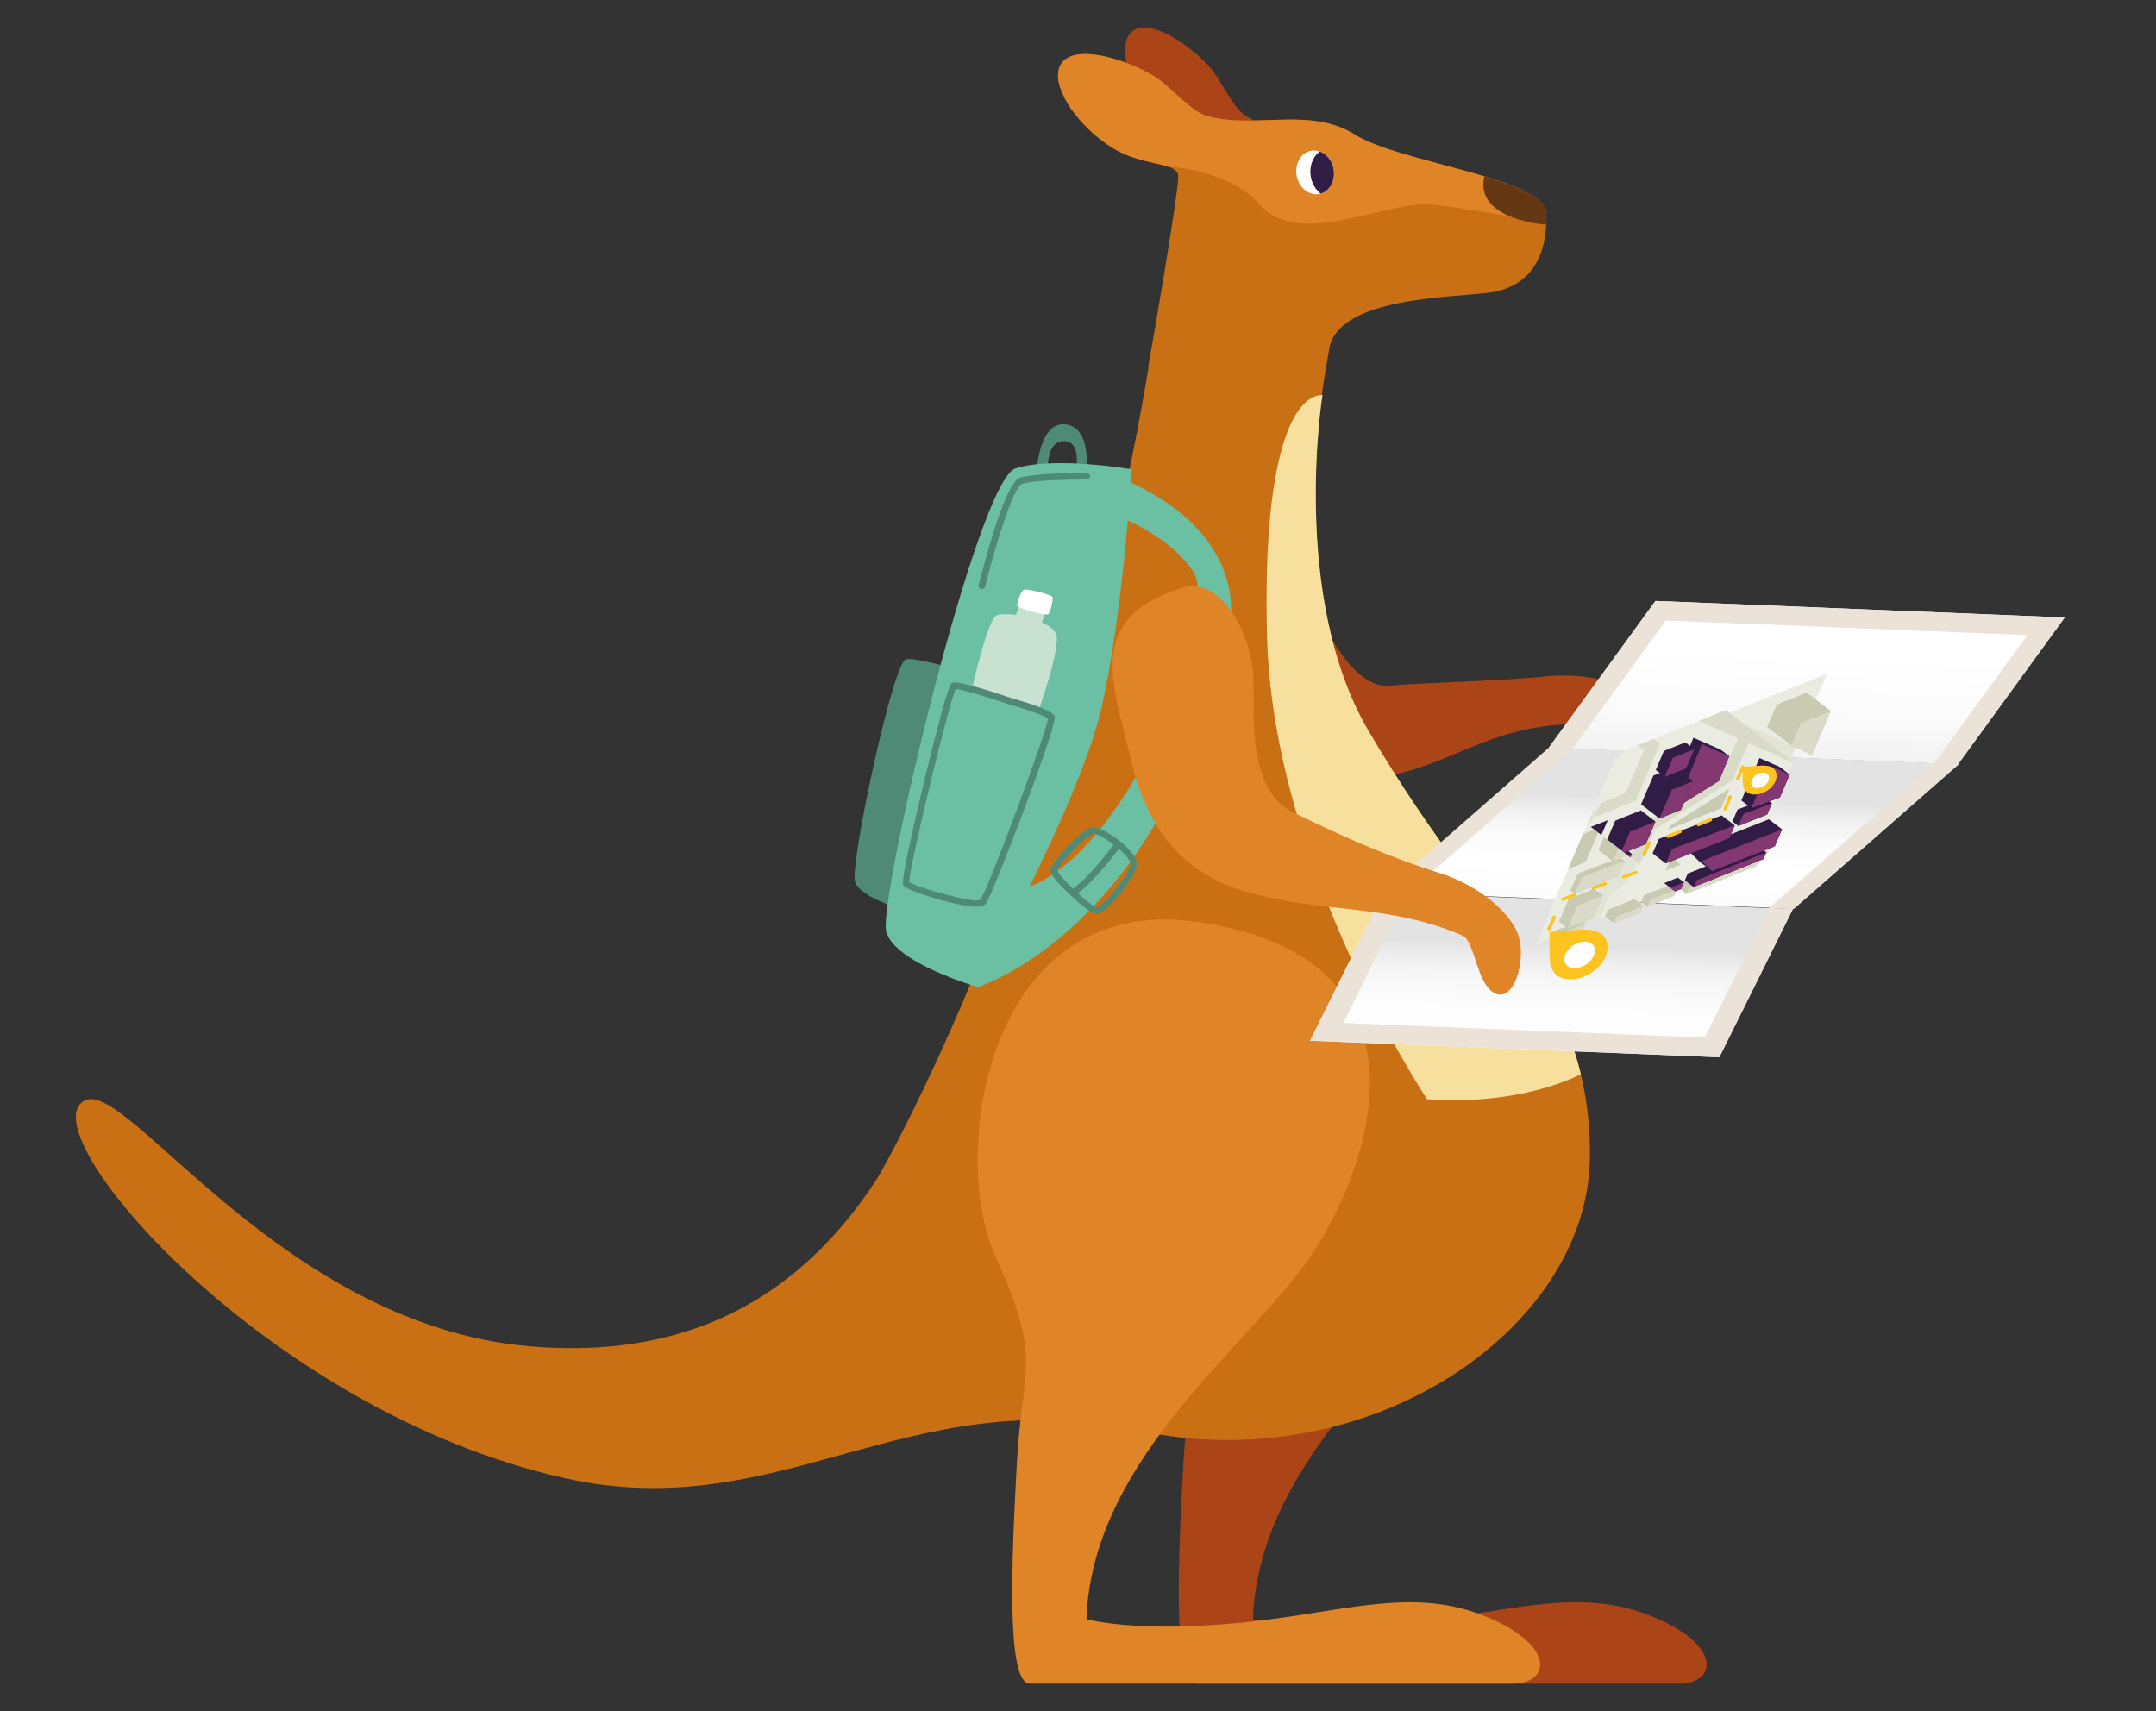 <?xml version="1.0" encoding="UTF-8"?><svg id="Calque_1" xmlns="http://www.w3.org/2000/svg" xmlns:xlink="http://www.w3.org/1999/xlink" viewBox="0 0 189 150"><rect x="0" y="0" width="189" height="150" fill="#333333" stroke="none"/><defs><style>.cls-1{fill:#fdc420;}.cls-1,.cls-2,.cls-3,.cls-4,.cls-5,.cls-6,.cls-7,.cls-8,.cls-9,.cls-10,.cls-11,.cls-12,.cls-13,.cls-14,.cls-15,.cls-16,.cls-17,.cls-18,.cls-19,.cls-20,.cls-21,.cls-22,.cls-23,.cls-24{stroke-width:0px;}.cls-2{fill:#b4daef;}.cls-25{clip-path:url(#clippath);}.cls-3{fill:none;}.cls-4{fill:#ebece1;}.cls-5{fill:#311c46;}.cls-6{fill:#c9e1d1;}.cls-7,.cls-12{fill:#c8cab1;}.cls-7,.cls-26{opacity:.25;}.cls-8{fill:#6bbfa3;}.cls-9{fill:#ce8b49;}.cls-10{fill:#e08428;}.cls-27{clip-path:url(#clippath-1);}.cls-11{fill:#833872;}.cls-13{fill:#f7e09e;}.cls-14{fill:#ab4517;}.cls-15{fill:#c8c8c8;}.cls-16{fill:#4e8a76;}.cls-17{fill:url(#Dégradé_sans_nom_110);}.cls-18{fill:url(#Dégradé_sans_nom_112);}.cls-19{fill:#ca7014;}.cls-20{fill:#d9dac7;}.cls-21{fill:#ebe2d8;}.cls-22{fill:#653713;}.cls-23{fill:#fff;}.cls-24{fill:url(#Dégradé_sans_nom_92);}</style><clipPath id="clippath"><path class="cls-3" d="M113.64,14.79c-.1,1.04.55,2.03,1.46,2.21.91.18,1.72-.52,1.83-1.57.1-1.04-.55-2.03-1.46-2.21-.91-.18-1.72.52-1.83,1.57Z"/></clipPath><linearGradient id="Dégradé_sans_nom_112" x1="1479.91" y1="-1716.75" x2="1494.72" y2="-1716.75" gradientTransform="translate(1003.4 1452.14) rotate(-50.82) scale(1.12 .89) skewX(30.96)" gradientUnits="userSpaceOnUse"><stop offset="0" stop-color="#fff"/><stop offset=".58" stop-color="#fdfdfd"/><stop offset=".79" stop-color="#f6f6f6"/><stop offset=".94" stop-color="#eaeaea"/><stop offset="1" stop-color="#e3e3e3"/></linearGradient><linearGradient id="Dégradé_sans_nom_110" x1="1494.75" y1="-1716.69" x2="1509.56" y2="-1716.69" gradientTransform="translate(1003.4 1452.14) rotate(-50.82) scale(1.12 .89) skewX(30.96)" gradientUnits="userSpaceOnUse"><stop offset="0" stop-color="#e3e3e3"/><stop offset=".01" stop-color="#e4e4e4"/><stop offset=".14" stop-color="#f3f3f3"/><stop offset=".3" stop-color="#fcfcfc"/><stop offset=".54" stop-color="#fff"/><stop offset=".73" stop-color="#fbfbfb"/><stop offset=".88" stop-color="#f1f1f1"/><stop offset="1" stop-color="#e3e3e3"/></linearGradient><linearGradient id="Dégradé_sans_nom_92" x1="1509.53" y1="-1715.46" x2="1524.34" y2="-1715.46" gradientTransform="translate(1003.4 1452.14) rotate(-50.82) scale(1.12 .89) skewX(30.96)" gradientUnits="userSpaceOnUse"><stop offset="0" stop-color="#e3e3e3"/><stop offset=".27" stop-color="#f1f1f1"/><stop offset=".59" stop-color="#fbfbfb"/><stop offset="1" stop-color="#fff"/></linearGradient><clipPath id="clippath-1"><path class="cls-3" d="M144.78,59.7c.79-.74,1.94-.95,2.56-.47l15.94,12.2c.62.48.48,1.46-.31,2.2l-8.52,7.91c-.79.74-1.94.95-2.56.47l-15.94-12.2c-.62-.48-.48-1.46.31-2.2l8.52-7.91Z"/></clipPath></defs><path class="cls-14" d="M119.38,80.79c22.81,3.18,14.98,23.27,8.99,30.88-5.99,7.6-18.07,17.12-18.53,30.26,0,0,4.1,1.22,13.34.34,8.89-.85,14.95-3.2,21.4-.67,6.45,2.53,5.98,5.99,2.61,5.99h-42.32c-2.07,0-1.6-10.8-1.13-19.32.46-8.53,2.29-8.99-1.86-18.09-4.15-9.1-.69-31.92,17.51-29.38Z"/><path class="cls-14" d="M121.63,68.02c-6.33,1.23-11.13-1.52-14.88-6.78-3.75-5.26-8.19-10.55-1.92-15.57,2.72-2.18,6.94-.07,9.21,5.05,2.26,5.09,4.79,9.62,7.7,9.38,2.92-.24,10.64-.43,14.25-.85,0,0,6.09-.51,8.13,2.59,2.04,3.09-.48,6.87-1.64,6.12s-1.33-4.46-2.91-4.5c-8.61-.25-11.61,3.34-17.94,4.57Z"/><path class="cls-14" d="M98.96,3.09c1.12-1.75,4.55.18,6.83,2.5,1.28,1.3,2.16,3.73,3.34,4.51.4.26.84.49,1.29.7l-4.81,2.96c-.18-.95-2.63-1.47-4.34-3.39-2.1-2.35-3.26-5.81-2.32-7.27"/><path class="cls-19" d="M116.52,30.59c.76-4.5,10.47-4.49,13.9-4.92,3.44-.42,5.16-2.79,5.14-6.65v-.26c-.02-3.17-12.86-4.48-16.77-6.95-3.98-2.52-8.87-.46-13.03-1.66-1.5-.43-3.19-2.73-4.95-3.69-3.14-1.71-7.37-2.64-7.99-.43-.53,1.85,1.79,5.14,4.74,6.95,2.56,1.57,5.49,1.2,5.72,2.36.18.93-2.62,16.81-2.62,16.81,0,0,3.77,5.39,15.18,2.85,0,0-.09.08.68-4.41Z"/><path class="cls-10" d="M125.61,17.95c-4.14-.45-11.78,4.03-15.28-.12-1.71-2.03-5.49-3.12-7.95-3.22-1.11-.38-3.05-.54-4.81-1.62-2.95-1.81-5.26-5.1-4.74-6.95.63-2.21,4.86-1.28,7.99.43,1.76.96,3.45,3.26,4.95,3.69,4.16,1.21,9.05-.86,13.03,1.66,2.99,1.89,11.23,3.11,14.92,4.99-.88,1.22-1.76,2.07-1.76,2.07,0,0-4.02-.68-6.35-.94"/><path class="cls-22" d="M135.56,18.73c0,.35,0,.65-.03.97.02,0-6.31-.4-5.41-4.24h0c3.01.91,5.42,1.94,5.43,3.24"/><path class="cls-23" d="M113.64,14.79c-.1,1.04.55,2.03,1.46,2.21.91.18,1.72-.52,1.83-1.57.1-1.04-.55-2.03-1.46-2.21-.91-.18-1.72.52-1.83,1.57Z"/><g class="cls-25"><path class="cls-5" d="M114.87,15.09c.02,1.21.89,2.23,1.93,2.28,1.05.04,1.88-.9,1.86-2.12-.02-1.21-.88-2.23-1.93-2.28-1.05-.04-1.88.9-1.86,2.12Z"/></g><path class="cls-19" d="M119.93,64.01c5.86,10.02,11.27,15.98,15.23,22.11,2.69,4.15,4.34,9.51,4.21,15.55-.32,14.94-19.44,28.07-39.69,23.72l-22.8-22.02s16.89-28.98,23.9-71.74c0,0,13.61,1.46,15.14,2.99,0,0-2.85,17.66,4.01,29.39Z"/><path class="cls-13" d="M115.93,34.63s-2.85,17.66,4.01,29.39c5.86,10.02,11.27,15.98,15.23,22.11,1.51,2.33,2.69,5.03,3.41,8.03,0,0-5,2.8-13.48,2.2,0,0-13.51-20.32-14.03-40.57-.45-17.65,2.94-21.26,4.86-21.15Z"/><path class="cls-19" d="M80.4,96.96c-6.75,14.46-17.45,22.52-34.07,21.05-21.54-1.91-35.03-23.22-38.82-21.57-5.42,2.36,15.52,27.23,41.99,33.14,18.87,4.21,29.93-8.52,50.18-4.18,0,0,16.78-23.23-19.29-28.44Z"/><path class="cls-10" d="M104.78,80.79c22.81,3.18,14.98,23.27,8.99,30.88-5.99,7.6-18.07,17.12-18.53,30.26,0,0,4.1,1.22,13.34.34,8.89-.85,14.95-3.2,21.4-.67,6.45,2.53,5.98,5.99,2.61,5.99h-42.32c-2.07,0-1.6-10.8-1.13-19.32.46-8.53,2.29-8.99-1.86-18.09-4.15-9.1-.69-31.92,17.51-29.38Z"/><path class="cls-16" d="M95.17,42.05s.78-4.59-1.79-4.85c-2.57-.26-2.57,5.08-2.57,5.08h1.11s-.55-3.61,1.35-3.61c1.9,0,.83,3.64.83,3.64l1.08-.26Z"/><path class="cls-16" d="M84.79,58.95s-4.23-1.31-5.36-1.16c-1.12.15-4.94,17.96-4.48,19.49s4.8,2.63,4.8,2.63l5.03-20.96Z"/><path class="cls-8" d="M99.22,41.14s-6.81-1.17-10.2-.08c-3.39,1.09-12.08,37.87-11.33,40.62s8,4.84,8,4.84c0,0,8.95-16.1,10.86-24.43,1.91-8.33,2.67-20.96,2.67-20.96Z"/><path class="cls-8" d="M107.8,54.79s2.19-8.99-11.68-13.68l-1.44,2.94s7.1,1.78,9.91,6.06c2.82,4.29-7.6,29.46-17.69,28.09-10.09-1.38-1.2,8.33-1.2,8.33,0,0,16.45-5.04,22.11-31.73Z"/><path class="cls-6" d="M91.05,62.26s1.95-5.45,1.54-6.66c-.41-1.2-4.1-2.09-5.23-1.65-.79.31-2.16,6.48-2.16,6.48l5.85,1.82Z"/><path class="cls-6" d="M90.97,55.71s.68-2.05.78-2.46c.1-.4-1.51-1.08-1.86-.96-.35.12-1.17,2.5-1.17,2.5l2.24.92Z"/><path class="cls-23" d="M90.67,53.67s.91.27,1.17.19c.26-.08.47-1.27.44-1.5-.02-.23-2.21-.75-2.49-.68-.28.07-.68,1.18-.62,1.4s1.49.59,1.49.59Z"/><path class="cls-16" d="M85.23,79.48c-1.59-.15-5.72-1.36-6.04-1.86-.08-.13-.24-.37,1.41-7.39.8-3.41,1.86-7.65,2.43-9.42.26-.8.34-.9.49-.96.45-.18,3.1.65,5.25,1.38,1.25.35,3.37,1,3.65,1.51.08.14.25.46-2.67,8.29-.3.79-2.91,7.74-3.38,8.24-.14.14-.37.21-.74.21-.11,0-.24,0-.38-.02ZM88.6,61.79s-.01,0-.02,0c-2.02-.69-4.31-1.37-4.8-1.4-.63,1.32-4.04,15.48-4.08,16.93.75.51,5.71,1.89,6.23,1.57.62-.75,5.79-14.6,5.94-15.89-.3-.27-1.9-.83-3.28-1.21ZM79.7,77.4h0ZM79.65,77.28h0ZM88.67,61.52h0s0,0,0,0ZM83.82,60.32h0Z"/><path class="cls-16" d="M86.08,51.64c.13,0,.25-.09.28-.22,1.05-4.23,2.54-8.75,3.22-8.99,1.17-.42,5.64-.39,5.68-.39.16,0,.29-.13.29-.28s-.13-.29-.28-.29c-.19,0-4.61-.03-5.88.42-1.28.46-3.07,7.3-3.59,9.39-.04.15.06.31.21.35.02,0,.04,0,.07,0Z"/><path class="cls-16" d="M96.12,80.12c-.67-.04-2.69-1.99-3.35-2.73-.62-.69-.69-.95-.68-1.12.04-.63,2.8-3.76,3.77-3.75s3.74,2.04,3.8,3.15c.05.87-1.53,2.85-2.34,3.66-.68.69-.99.79-1.18.79,0,0-.02,0-.02,0ZM92.67,76.3c.18.57,2.97,3.18,3.47,3.25.55-.09,3-3.07,2.96-3.85-.04-.72-2.54-2.6-3.24-2.61-.55,0-3.03,2.64-3.19,3.2ZM92.66,76.31h0s0,0,0,0ZM92.66,76.28h0Z"/><path class="cls-16" d="M94.28,78.39c.06,0,.12-.02.18-.06,1.74-1.32,3.59-3.89,3.66-4,.09-.13.06-.31-.07-.4-.13-.09-.31-.06-.4.07-.02.03-1.88,2.61-3.54,3.87-.13.1-.15.28-.05.4.06.07.14.11.23.11Z"/><path class="cls-9" d="M103.21,59.65c.1,0,.2-.05.25-.14.08-.14.03-.31-.1-.39l-1.9-1.11c-.14-.08-.31-.03-.39.1-.08.14-.03.31.1.39l1.9,1.11s.09.04.14.04Z"/><polygon class="cls-2" points="121.7 89.82 121.7 89.83 121.83 89.84 121.83 89.81 121.7 89.82"/><polygon class="cls-18" points="121.29 78.24 157.17 79.69 150.72 92.68 114.85 91.23 121.29 78.24"/><polygon class="cls-17" points="157.27 79.66 171.73 66.99 135.86 65.54 121.39 78.21 157.27 79.66"/><polygon class="cls-24" points="171.64 67.01 181 54.13 145.12 52.68 135.76 65.56 171.64 67.01"/><polygon class="cls-4" points="160.16 59.06 141.62 66.48 134.64 82.76 153.19 75.33 160.16 59.06"/><polygon class="cls-12" points="138.77 73.13 137.46 76.18 139 75.57 140.3 72.51 138.77 73.13"/><g id="_2563339620416"><polygon class="cls-12" points="154.91 63.73 155.75 61.77 158.38 60.71 160.49 62.33 158.84 66.19 157.02 65.34 154.91 63.73"/><polygon class="cls-20" points="157.02 65.34 157.86 63.38 160.49 62.33 158.84 66.19 157.02 65.34"/></g><polygon class="cls-7" points="146.69 76.41 145.92 75.69 145.39 76.92 146.69 76.41"/><polygon class="cls-7" points="151 69.73 150.25 71.46 145.54 73.51 145.68 73.18 151 69.73"/><g class="cls-26"><polygon class="cls-12" points="144.9 65.81 144.35 65.39 142.93 65.96 143.48 66.38 141.87 70.13 139.68 71.01 139.14 72.25 142.76 70.81 144.9 65.81"/><path class="cls-12" d="M140.23,80.53l.85-1.98,1.53-1.24s.05-.04.07-.05h0s0,0,0,0c.08-.07.15-.16.19-.26l1.58-3.68,6.59-4.18c.14-.09.25-.21.31-.35l1.3-3.04,3.9,1.74.85-1.98-6.3-2.81-2.79,1.12,3.41,1.52-1.37,3.19-6.59,4.18c-.15.1-.26.23-.32.36l-1.58,3.7-1.78,1.37-1.28,2.97,1.42-.57Z"/></g><g id="_2563350732304"><polygon class="cls-12" points="153.44 74.75 154.21 75.33 153.96 75.92 147.83 78.37 147.06 77.79 147.32 77.2 153.44 74.75"/><polygon class="cls-20" points="147.83 78.37 153.96 75.92 154.21 75.33 148.08 77.79 147.83 78.37"/></g><g id="_2563350733552"><polygon class="cls-12" points="146.45 77.55 146.99 77.96 146.73 78.55 144.41 79.48 143.87 79.07 144.12 78.48 146.45 77.55"/><polygon class="cls-20" points="144.41 79.48 146.73 78.55 146.99 77.96 144.66 78.89 144.41 79.48"/></g><g id="_2563350733136"><polygon class="cls-12" points="143.27 78.82 144.04 79.41 143.79 79.99 141.47 80.92 140.7 80.34 140.95 79.75 143.27 78.82"/><polygon class="cls-20" points="141.47 80.92 143.79 79.99 144.04 79.41 141.72 80.34 141.47 80.92"/></g><g id="_2563350735376"><polygon class="cls-12" points="138.63 80.68 138.97 80.95 138.72 81.53 136.4 82.46 136.05 82.2 136.3 81.61 138.63 80.68"/><polygon class="cls-20" points="136.4 82.46 138.72 81.53 138.97 80.95 136.65 81.88 136.4 82.46"/></g><g id="_2563350735728"><polygon class="cls-12" points="148.28 76.09 149.44 76.97 154.94 74.81 155.58 73.31 154.43 72.43 147.39 75.21 148.28 76.09"/><polygon class="cls-20" points="155.58 73.31 154.94 74.81 149.44 76.97 148.55 76.09 155.58 73.31"/></g><g id="_2563340774720"><polygon class="cls-12" points="139.75 77.91 137.51 78.81 136.67 80.78 137.43 81.36 139.67 80.47 140.52 78.5 139.75 77.91"/><polygon class="cls-20" points="140.52 78.5 138.28 79.4 137.43 81.36 139.67 80.47 140.52 78.5"/></g><g id="_2563340774656"><polygon class="cls-12" points="138.31 76.57 137.67 78.06 138.06 78.35 141.84 76.84 142.43 75.47 142.04 75.18 138.31 76.57"/><polygon class="cls-20" points="138.7 76.86 138.06 78.35 141.84 76.84 142.43 75.47 138.7 76.86"/></g><g id="_2563340776800"><polygon class="cls-12" points="150.28 72.1 151.44 72.98 150.97 74.08 145.39 76.31 144.24 75.43 144.79 74.15 150.28 72.1"/><polygon class="cls-20" points="145.39 76.31 150.97 74.08 151.44 72.98 145.94 75.03 145.39 76.31"/></g><g id="_2563340771584"><polygon class="cls-12" points="154.18 70.64 154.7 71.04 154.28 72.01 151.75 73.02 151.23 72.63 151.68 71.58 154.18 70.64"/><polygon class="cls-20" points="154.28 72.01 154.7 71.04 152.2 71.97 151.75 73.02 154.28 72.01"/></g><g id="_2563340770432"><polygon class="cls-12" points="155.38 67.84 156.26 68.52 155.4 70.52 152.9 71.46 152.02 70.78 153.61 67.06 155.38 67.84"/><polygon class="cls-20" points="152.9 71.46 155.4 70.52 156.26 68.52 154.49 67.74 152.9 71.46"/></g><g id="_2563340772224"><polygon class="cls-12" points="143.2 71.66 140.96 72.55 140.12 74.52 141.4 75.5 143.64 74.6 144.49 72.64 143.2 71.66"/><polygon class="cls-20" points="144.49 72.64 142.25 73.54 141.4 75.5 143.64 74.6 144.49 72.64"/></g><g id="_2563340772320"><polygon class="cls-12" points="145.53 70.87 146.27 71.43 150.07 69.07 150.96 66.91 150.22 66.34 147.82 65.29 145.53 70.87"/><polygon class="cls-20" points="150.96 66.91 150.07 69.07 146.27 71.43 148.55 65.85 150.96 66.91"/></g><g id="_2563347664816"><polygon class="cls-12" points="146.18 67.85 144.3 68.6 143.22 71.13 144.84 72.36 146.72 71.61 147.8 69.09 146.18 67.85"/><polygon class="cls-20" points="147.8 69.09 145.92 69.84 144.84 72.36 146.72 71.61 147.8 69.09"/></g><g id="_2563347665456"><polygon class="cls-12" points="147.11 65.69 145.23 66.44 144.51 68.11 145.3 68.71 147.17 67.96 147.89 66.29 147.11 65.69"/><polygon class="cls-20" points="147.89 66.29 146.01 67.04 145.3 68.71 147.17 67.96 147.89 66.29"/></g><g class="cls-27"><polygon class="cls-4" points="160.8 58.44 142.25 65.87 135.27 82.15 153.82 74.72 160.8 58.44"/><polygon class="cls-5" points="139.4 72.51 138.1 75.57 139.63 74.95 140.94 71.9 139.4 72.51"/><g id="_2563339620416-2"><polygon class="cls-5" points="155.54 63.12 156.38 61.15 159.01 60.1 161.13 61.71 159.47 65.57 157.65 64.73 155.54 63.12"/><polygon class="cls-11" points="157.65 64.73 158.49 62.77 161.13 61.71 159.47 65.57 157.65 64.73"/></g><polygon class="cls-12" points="147.32 75.79 146.55 75.08 146.02 76.31 147.32 75.79"/><polygon class="cls-12" points="151.63 69.11 150.89 70.85 146.26 72.72 146.38 72.41 151.63 69.11"/><polygon class="cls-20" points="145.53 65.2 144.98 64.78 143.56 65.34 144.11 65.76 142.51 69.52 140.31 70.4 139.78 71.64 143.39 70.19 145.53 65.2"/><path class="cls-20" d="M140.86,79.91l.85-1.98,1.53-1.24s.05-.04.07-.05h0s0,0,0,0c.08-.07.15-.16.19-.26l1.58-3.68,6.59-4.18c.14-.09.25-.21.31-.35l1.3-3.04,3.9,1.74.85-1.98-6.3-2.81-2.79,1.12,3.41,1.52-1.37,3.19-6.59,4.18c-.15.1-.26.23-.32.36l-1.58,3.7-1.78,1.37-1.28,2.97,1.42-.57Z"/><g id="_2563350732304-2"><polygon class="cls-5" points="154.07 74.13 154.84 74.72 154.59 75.31 148.47 77.76 147.7 77.17 147.95 76.58 154.07 74.13"/><polygon class="cls-11" points="148.47 77.76 154.59 75.31 154.84 74.72 148.72 77.17 148.47 77.76"/></g><g id="_2563350733552-2"><polygon class="cls-5" points="147.08 76.93 147.62 77.34 147.37 77.93 145.04 78.86 144.51 78.45 144.76 77.86 147.08 76.93"/><polygon class="cls-11" points="145.04 78.86 147.37 77.93 147.62 77.34 145.3 78.27 145.04 78.86"/></g><g id="_2563350733136-2"><polygon class="cls-5" points="143.91 78.2 144.67 78.79 144.42 79.38 142.1 80.31 141.33 79.72 141.58 79.13 143.91 78.2"/><polygon class="cls-11" points="142.1 80.31 144.42 79.38 144.67 78.79 142.35 79.72 142.1 80.31"/></g><g id="_2563350735376-2"><polygon class="cls-5" points="139.26 80.07 139.61 80.33 139.36 80.92 137.03 81.85 136.69 81.58 136.94 81 139.26 80.07"/><polygon class="cls-11" points="137.03 81.85 139.36 80.92 139.61 80.33 137.29 81.26 137.03 81.85"/></g><g id="_2563350735728-2"><polygon class="cls-5" points="148.92 75.48 150.07 76.36 155.58 74.19 156.22 72.7 155.06 71.82 148.03 74.6 148.92 75.48"/><polygon class="cls-11" points="156.22 72.7 155.58 74.19 150.07 76.36 149.18 75.48 156.22 72.7"/></g><g id="_2563340774720-2"><polygon class="cls-5" points="140.38 77.3 138.14 78.2 137.3 80.16 138.07 80.75 140.31 79.85 141.15 77.89 140.38 77.3"/><polygon class="cls-11" points="141.15 77.89 138.91 78.78 138.07 80.75 140.31 79.85 141.15 77.89"/></g><g id="_2563340774656-2"><polygon class="cls-5" points="138.95 75.95 138.31 77.44 138.69 77.74 142.48 76.22 143.06 74.86 142.68 74.56 138.95 75.95"/><polygon class="cls-11" points="139.33 76.25 138.69 77.74 142.48 76.22 143.06 74.86 139.33 76.25"/></g><g id="_2563340776800-2"><polygon class="cls-5" points="150.92 71.48 152.07 72.36 151.6 73.46 146.02 75.69 144.87 74.81 145.42 73.54 150.92 71.48"/><polygon class="cls-11" points="146.02 75.69 151.6 73.46 152.07 72.36 146.57 74.42 146.02 75.69"/></g><g id="_2563340771584-2"><polygon class="cls-5" points="154.82 70.03 155.33 70.42 154.92 71.4 152.39 72.41 151.87 72.01 152.32 70.96 154.82 70.03"/><polygon class="cls-11" points="154.92 71.4 155.33 70.42 152.84 71.36 152.39 72.41 154.92 71.4"/></g><g id="_2563340770432-2"><polygon class="cls-5" points="156.01 67.23 156.89 67.9 156.03 69.91 153.53 70.84 152.65 70.17 154.24 66.45 156.01 67.23"/><polygon class="cls-11" points="153.53 70.84 156.03 69.91 156.89 67.9 155.12 67.12 153.53 70.84"/></g><g id="_2563340772224-2"><polygon class="cls-5" points="143.84 71.04 141.6 71.94 140.75 73.91 142.04 74.89 144.28 73.99 145.12 72.02 143.84 71.04"/><polygon class="cls-11" points="145.12 72.02 142.88 72.92 142.04 74.89 144.28 73.99 145.12 72.02"/></g><g id="_2563340772320-2"><polygon class="cls-5" points="146.16 70.25 146.9 70.82 150.7 68.45 151.6 66.29 150.86 65.73 148.45 64.67 146.16 70.25"/><polygon class="cls-11" points="151.6 66.29 150.7 68.45 146.9 70.82 149.19 65.24 151.6 66.29"/></g><g id="_2563347664816-2"><polygon class="cls-5" points="146.81 67.24 144.94 67.99 143.86 70.51 145.47 71.75 147.35 71 148.43 68.48 146.81 67.24"/><polygon class="cls-11" points="148.43 68.48 146.56 69.23 145.47 71.75 147.35 71 148.43 68.48"/></g><g id="_2563347665456-2"><polygon class="cls-5" points="147.74 65.08 145.86 65.83 145.15 67.5 145.93 68.1 147.81 67.35 148.52 65.68 147.74 65.08"/><polygon class="cls-11" points="148.52 65.68 146.65 66.43 145.93 68.1 147.81 67.35 148.52 65.68"/></g></g><path class="cls-1" d="M135.85,81.56s-.08.02-.12,0c-.07-.03-.1-.12-.07-.19l.46-1.04c.03-.07.12-.1.19-.07.07.03.1.12.07.19l-.46,1.04s-.04.06-.07.07ZM143.46,76.61s0,0,0,0l-1.07.39c-.07.03-.16-.01-.18-.08-.03-.07,0-.15.08-.18l1.07-.39c.07-.03.16.01.18.08.03.07,0,.15-.08.18ZM140.78,77.6s0,0,0,0l-1.07.39c-.07.03-.16-.01-.18-.08-.03-.07,0-.16.08-.18l1.07-.39c.07-.03.16.01.18.08.03.07,0,.15-.08.18ZM138.1,78.58s0,0,0,0l-1.07.39c-.07.03-.16-.01-.18-.08-.03-.07,0-.16.08-.18l1.07-.39c.07-.03.16.01.18.08.03.07,0,.15-.08.18ZM144.17,75.06s-.08.02-.12,0c-.07-.03-.11-.12-.07-.19l.41-.95s.04-.06.08-.08l.1-.04c.07-.03.16,0,.18.08.03.07-.01.15-.08.18l-.04.02-.39.9s-.04.06-.07.07ZM150,72s0,0,0,0l-1.06.42c-.07.03-.16,0-.19-.08-.03-.07,0-.16.08-.19l1.06-.42c.07-.03.16,0,.18.08.03.07,0,.15-.07.18ZM147.34,73.03s0,0,0,0l-1.06.42c-.07.03-.16,0-.19-.08-.03-.07.01-.16.08-.19l1.06-.42c.07-.03.16,0,.19.08.03.07,0,.15-.07.18ZM151.28,71.05s-.08.02-.11,0c-.07-.03-.11-.11-.08-.19l.44-1.05c.03-.07.11-.11.19-.08.07.03.11.11.08.19l-.44,1.05s-.04.06-.07.07ZM152.39,68.42s-.08.02-.11,0c-.07-.03-.11-.11-.08-.19l.44-1.05c.03-.07.11-.11.19-.08.07.03.11.11.08.19l-.44,1.05s-.04.06-.07.07Z"/><path class="cls-1" d="M152.78,68.69c-.03-.39-.01-1.45-.01-1.45,0,0,1.26-.12,1.72-.13.91-.02,1.33.4,1.24,1.06-.05.33-.25.66-.53.92s-.65.46-1.04.53c-.77.14-1.31-.17-1.38-.93Z"/><path class="cls-23" d="M153.69,68.98c-.27-.2-.21-.62.13-.94s.83-.4,1.1-.2.21.62-.13.94-.83.4-1.1.2Z"/><path class="cls-1" d="M135.86,84.2c-.06-.66-.02-2.49-.02-2.49,0,0,2.16-.21,2.95-.22,1.55-.03,2.28.69,2.12,1.82-.08.57-.42,1.13-.91,1.58s-1.12.79-1.78.91c-1.32.24-2.24-.3-2.36-1.6Z"/><path class="cls-23" d="M137.42,84.69c-.46-.35-.35-1.07.23-1.61s1.42-.69,1.88-.35.35,1.07-.23,1.61-1.42.69-1.88.35Z"/><polygon class="cls-21" points="155.08 79.6 151.5 86.82 151.47 86.87 150.13 89.58 150.11 89.62 149.45 90.96 122.65 89.87 122.59 89.87 122.4 89.86 122.34 89.86 122.17 89.85 122.1 89.85 121.89 89.84 121.83 89.84 121.7 89.83 121.64 89.83 120.07 89.77 119.96 89.76 119.71 89.75 119.65 89.75 119.62 89.75 119.54 89.75 117.75 89.67 117.81 89.56 117.84 89.51 120.22 84.7 120.24 84.65 121.83 81.45 121.88 81.36 123.39 78.32 121.29 78.24 114.85 91.23 150.72 92.68 157.17 79.69 155.08 79.6"/><polygon class="cls-21" points="126.7 75.42 134.86 68.27 134.95 68.19 137.3 66.13 137.45 66 137.78 65.71 137.84 65.66 137.85 65.65 135.76 65.56 121.29 78.24 123.39 78.32 126.64 75.47 126.7 75.42"/><polygon class="cls-21" points="169.54 66.93 158.56 76.56 158.49 76.61 155.08 79.6 157.17 79.69 171.64 67.01 169.54 66.93"/><polygon class="cls-2" points="137.87 65.65 137.85 65.65 137.84 65.66 137.87 65.65"/><polygon class="cls-15" points="137.78 65.71 137.99 65.65 137.87 65.65 137.84 65.66 137.78 65.71"/><polygon class="cls-21" points="145.12 52.68 135.76 65.56 137.85 65.65 137.86 65.63 137.9 65.58 144.89 55.97 144.92 55.93 146.03 54.4 152.56 54.66 152.57 54.66 152.63 54.66 157.28 54.85 157.34 54.85 162.99 55.08 163.1 55.09 165.2 55.17 165.28 55.18 168.51 55.31 168.62 55.31 169.36 55.34 169.43 55.34 173.99 55.53 174.05 55.53 177.72 55.68 177.34 56.21 177.29 56.27 171.79 63.83 171.76 63.88 170.57 65.52 170.53 65.57 169.54 66.93 171.63 67.01 181 54.13 145.12 52.68"/><path class="cls-10" d="M109.89,78.37c-6.28-1.66-9.33-5.65-10.81-12.03-1.48-6.38-4.05-12.07,4.46-14.78,3.69-1.17,6.29,4.42,6.34,8.04.05,3.62-.43,9.69,3.51,11.63,3.94,1.94,8.4,3.93,12.86,5.32,2.62.82,5.47,2.71,6.62,4.89,1.15,2.18-.03,6.4-1.75,5.67-1.72-.73-1.77-4.61-2.94-5.11-6.37-2.73-12.02-1.98-18.3-3.64Z"/></svg>